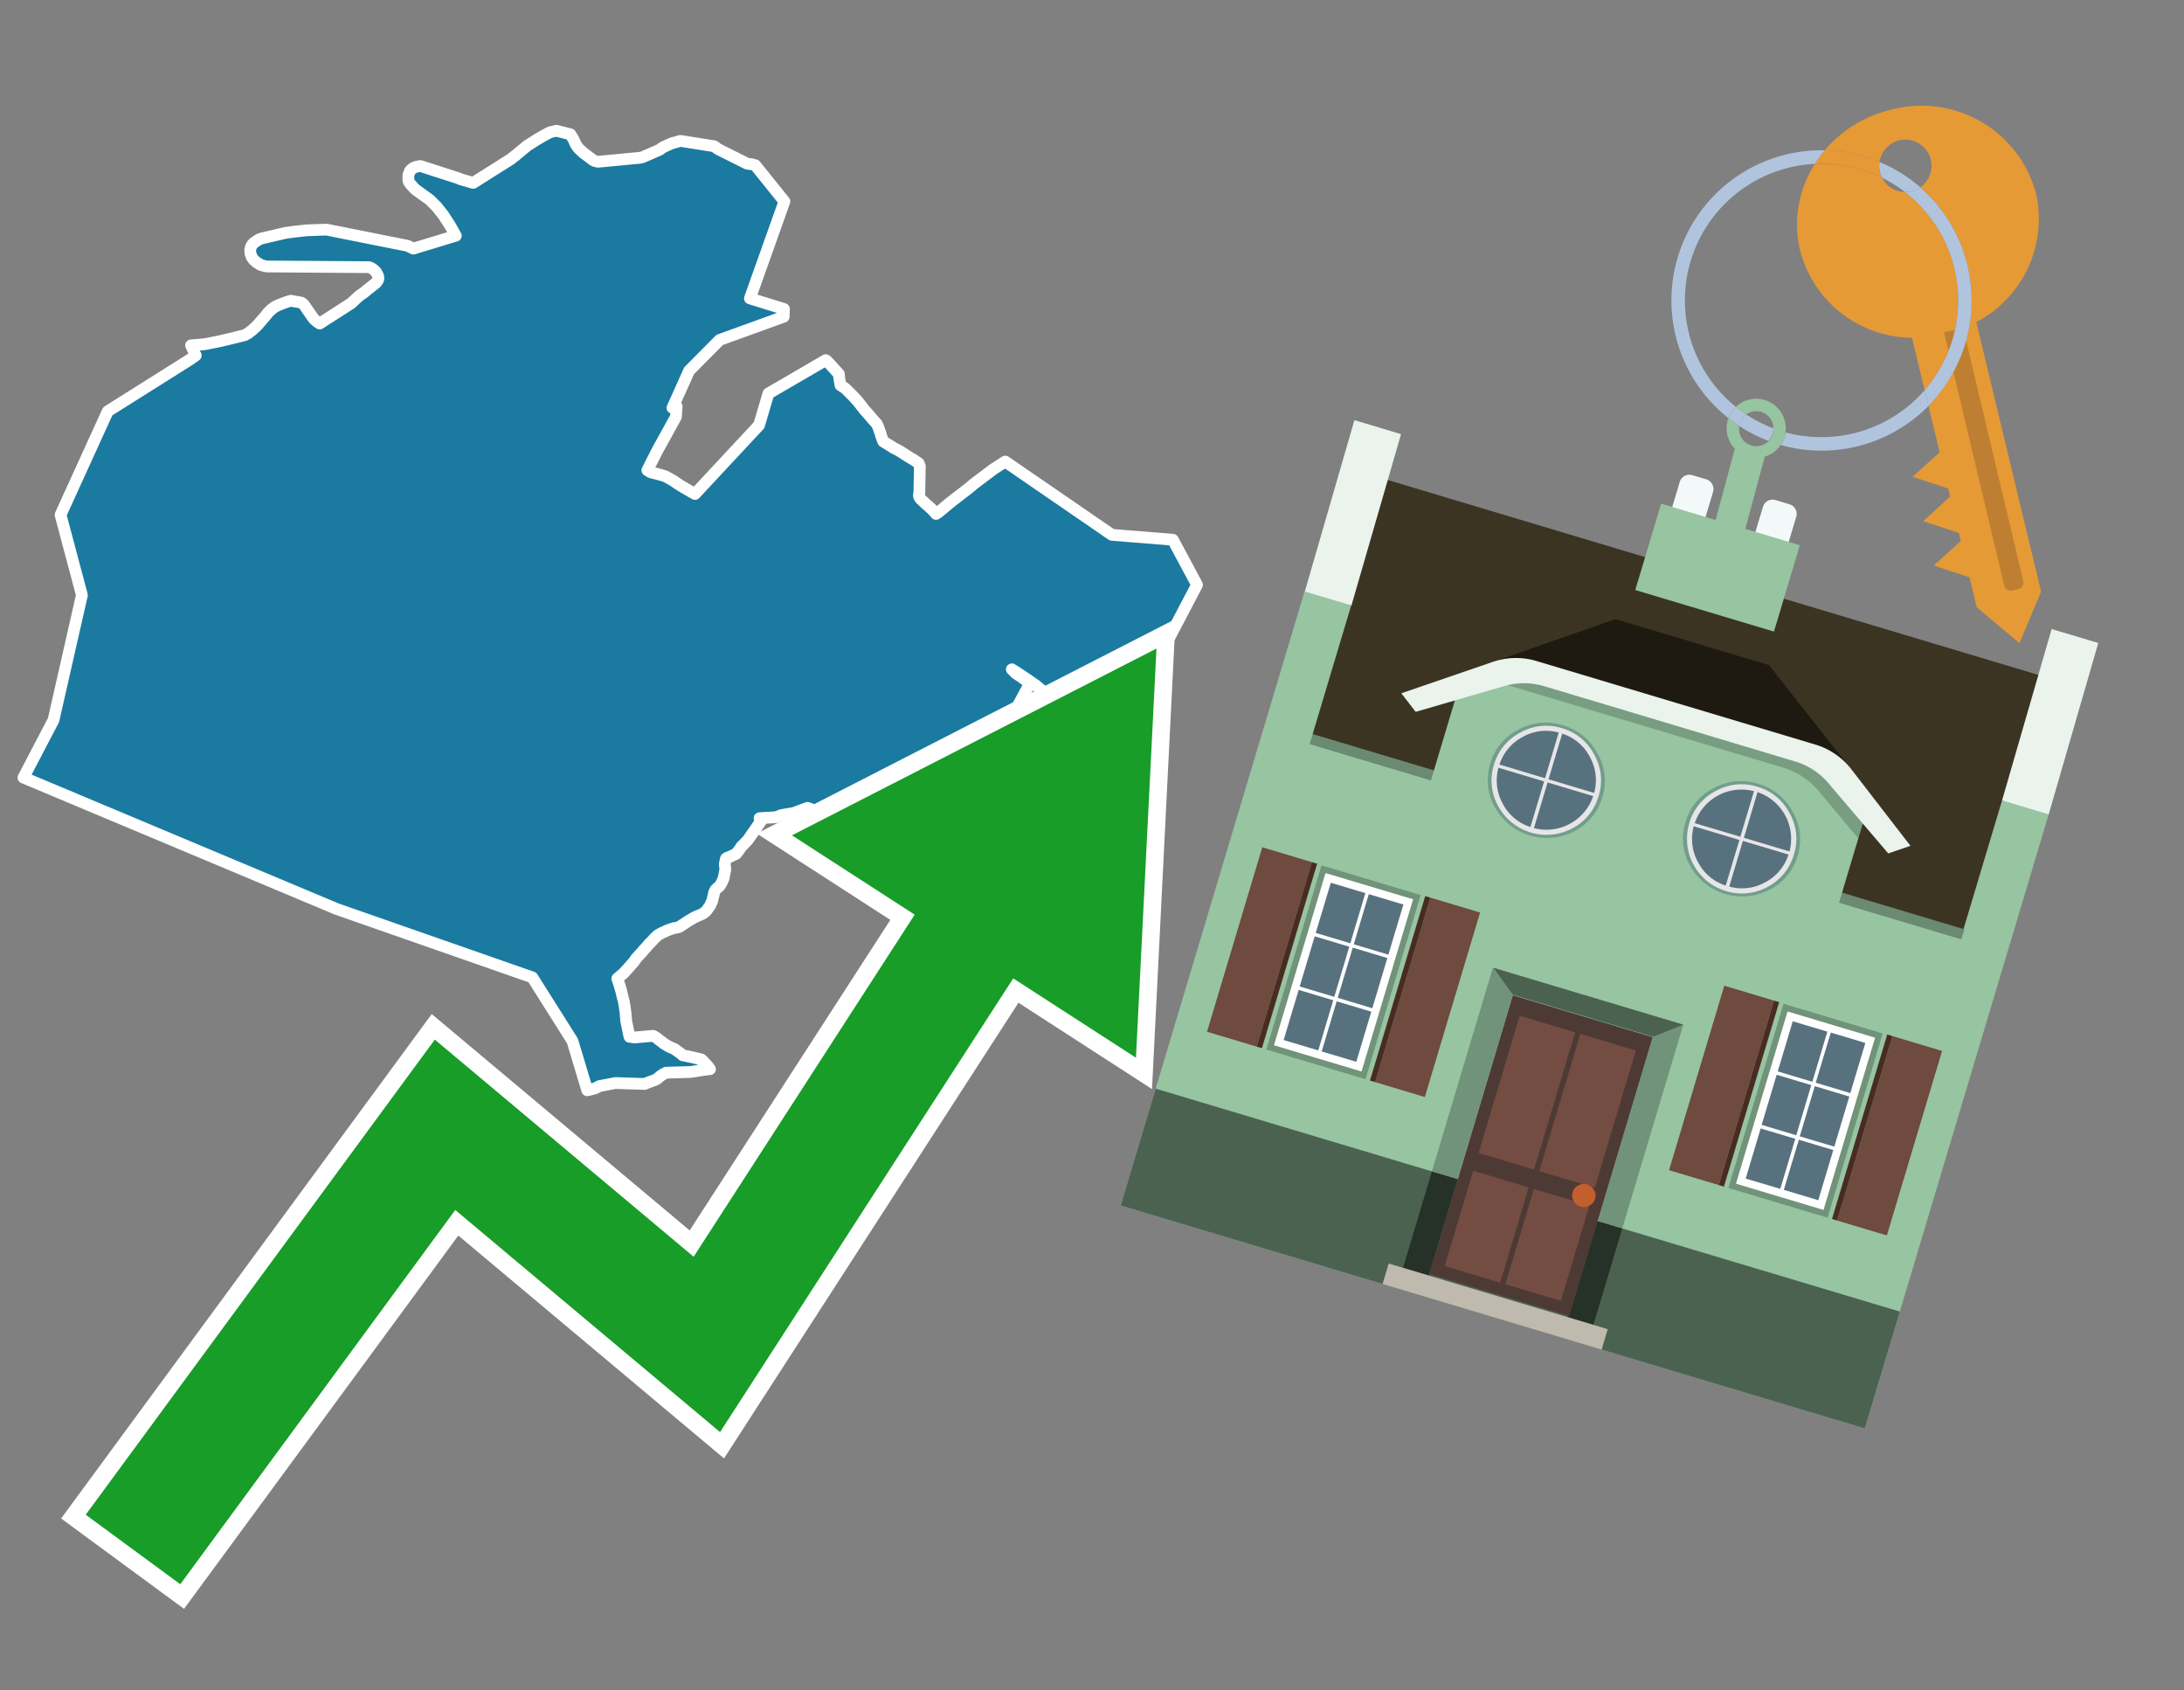 <svg id="Text" xmlns="http://www.w3.org/2000/svg" width="93.05" height="72" viewBox="0 0 93.05 72"><rect x="0" y="0" width="93.05" height="72" fill="#808080" stroke="none"/><polygon points="2.28,30.67 3.49,25.35 2.58,21.93 4.59,17.52 8.1,15.31 8.34,15.14 8.14,14.71 8.73,14.66 9.38,14.53 10.13,14.35 10.44,14.27 10.49,14.24 10.58,14.19 10.68,14.11 10.75,14.06 10.78,14.03 10.88,13.94 10.91,13.91 10.94,13.88 10.98,13.84 11.35,13.41 11.41,13.33 11.47,13.27 11.53,13.21 11.64,13.12 11.68,13.09 11.75,13.05 11.9,12.98 12.22,12.86 12.39,12.81 12.84,12.89 12.92,12.95 12.97,13.01 13.35,13.56 13.43,13.64 13.49,13.69 13.56,13.74 13.62,13.78 14.96,12.92 15.11,12.78 15.25,12.65 15.36,12.56 15.47,12.49 15.52,12.45 15.58,12.4 16.03,12.04 16.05,12.01 16.08,11.97 16.11,11.92 16.12,11.88 16.12,11.85 16.12,11.8 16.1,11.74 16.08,11.69 16.05,11.64 16.02,11.58 15.97,11.53 15.92,11.49 15.87,11.45 15.82,11.42 15.73,11.38 11.37,11.35 11.23,11.32 11.13,11.29 11.05,11.25 10.99,11.21 10.94,11.18 10.88,11.13 10.84,11.1 10.8,11.05 10.77,11.02 10.75,10.98 10.72,10.94 10.71,10.9 10.69,10.85 10.67,10.8 10.67,10.76 10.66,10.69 10.66,10.64 10.68,10.56 10.7,10.5 10.73,10.44 10.78,10.38 10.81,10.35 10.91,10.28 10.98,10.23 11.05,10.19 11.17,10.15 12.16,9.92 12.52,9.87 13.07,9.81 13.91,9.78 17.37,10.47 17.61,10.59 19.42,10.04 19.16,9.58 18.88,9.15 18.6,8.8 18.31,8.51 18.1,8.36 17.74,8.1 17.69,8.06 17.61,7.98 17.56,7.92 17.51,7.87 17.42,7.75 17.41,7.72 17.4,7.67 17.4,7.52 17.4,7.47 17.41,7.42 17.43,7.38 17.44,7.35 17.45,7.32 17.46,7.29 17.49,7.26 17.51,7.23 17.55,7.2 17.63,7.14 17.75,7.1 17.91,7.07 19.52,7.59 19.64,7.64 20.16,7.79 21.76,6.78 21.91,6.66 21.98,6.61 22.06,6.54 22.47,6.2 22.57,6.14 22.85,5.96 23.14,5.79 23.36,5.67 23.42,5.64 23.53,5.61 23.71,5.57 24.3,5.72 24.42,5.91 24.54,6.17 24.65,6.32 24.84,6.5 25.28,6.83 25.35,6.86 25.48,6.89 27.27,6.72 27.39,6.69 28.1,6.38 28.25,6.27 28.63,6.1 28.79,6.06 28.98,6 30.43,6.23 30.59,6.35 31.83,6.97 32.04,7 32.18,7.04 33.42,8.58 31.95,12.71 33.4,13.16 33.39,13.49 30.66,14.48 29.36,15.79 28.65,17.37 28.83,17.31 28.8,17.75 28.55,18.2 28.48,18.33 28.26,18.73 28.11,19 27.99,19.22 27.58,20.03 27.73,20.12 28.05,20.2 28.16,20.23 28.35,20.29 28.59,20.42 28.69,20.48 28.85,20.59 29.07,20.73 29.45,20.95 29.56,21.01 29.61,21.04 32.34,18.11 32.74,16.76 35.18,15.34 35.23,15.37 35.74,15.93 35.76,16.13 35.81,16.41 35.98,16.52 36.06,16.59 36.15,16.68 36.34,16.87 36.56,17.11 36.83,17.46 36.95,17.59 37.17,17.85 37.36,18.06 37.41,18.17 37.52,18.48 37.54,18.56 37.62,18.78 37.64,18.81 38,19.03 38.05,19.07 38.27,19.18 38.39,19.25 38.76,19.49 38.83,19.53 38.9,19.57 39.08,19.69 39.14,19.73 39.16,19.79 39.19,19.86 39.17,20.98 39.15,21.08 39.15,21.12 39.16,21.15 39.17,21.18 39.22,21.25 39.45,21.47 39.57,21.57 39.73,21.72 39.84,21.84 39.88,21.89 40.01,21.8 40.49,21.4 41.28,20.79 41.39,20.7 41.48,20.62 42.33,19.98 42.83,19.66 47.37,22.78 49.97,22.99 51,24.91 49.74,27.31 49.56,27.28 49.05,27.73 48.35,28.33 44.78,29.84 44.74,29.79 44.51,29.52 44.37,29.39 44.27,29.31 44.12,29.18 44.07,29.15 43.8,28.96 43.32,28.64 43.11,28.51 43.2,28.6 43.29,28.69 43.52,28.84 43.64,28.93 43.88,29.11 43.81,29.25 43.75,29.35 43.13,30.5 42.93,30.85 42.75,31.16 42.63,31.31 42.49,31.48 42.45,31.58 42.39,31.73 42.31,31.9 42.25,31.98 41.91,32.18 41.86,32.22 41.75,32.3 41.39,32.41 41.34,32.47 41.3,32.52 41.22,32.55 41.16,32.6 40.39,33.04 39.6,34 39.53,34.08 39.05,34.9 39.27,35.24 39.4,35.38 39.56,35.55 37.52,35.49 36.99,35.59 36.5,35.66 36.45,35.88 36.25,35.72 36.07,35.62 35.76,35.33 35.76,35.28 35.72,35.19 35.68,35.16 35.65,35.13 35.6,35.1 35.25,35.07 35.15,35.02 35.1,34.96 34.93,34.75 34.85,34.66 34.79,34.6 34.73,34.56 34.64,34.51 34.52,34.45 34.4,34.41 33.81,34.63 33.28,34.72 33.14,34.78 33.03,34.81 32.36,34.85 32.41,34.99 31.86,35.78 31.65,36 31.6,36.04 31.52,36.16 31.5,36.19 31.4,36.32 31.36,36.37 31.1,36.49 30.97,36.54 30.93,36.57 30.92,36.61 30.88,36.8 30.9,37.01 30.9,37.08 30.89,37.11 30.84,37.35 30.84,37.39 30.81,37.45 30.77,37.55 30.71,37.66 30.68,37.71 30.63,37.77 30.59,37.8 30.52,37.86 30.48,37.91 30.46,37.94 30.44,37.98 30.41,38.07 30.41,38.11 30.39,38.18 30.37,38.25 30.36,38.32 30.34,38.39 30.3,38.46 30.28,38.51 30.27,38.54 30.25,38.58 30.19,38.66 30.17,38.69 30.12,38.76 30.08,38.81 30.02,38.86 29.97,38.9 29.85,38.96 29.73,39.01 29.66,39.04 29.54,39.1 29.46,39.15 29.37,39.2 29.29,39.25 29.23,39.29 29.16,39.34 29.09,39.38 29.02,39.43 28.96,39.47 28.89,39.5 28.68,39.54 28.51,39.6 28.38,39.65 28.33,39.68 28.23,39.72 28.06,39.81 28.01,39.85 27.96,39.89 27.91,39.94 27.85,40 27.82,40.04 27.78,40.08 27.72,40.14 27.65,40.21 27.54,40.34 27.42,40.47 27.37,40.53 27.32,40.59 27.27,40.64 27.17,40.75 27.1,40.83 27,40.97 26.98,41 26.93,41.05 26.85,41.14 26.8,41.2 26.71,41.3 26.56,41.46 26.3,41.68 26.38,41.92 26.41,42.01 26.42,42.06 26.44,42.12 26.47,42.22 26.48,42.27 26.55,42.56 26.58,42.66 26.6,42.8 26.61,42.83 26.65,43.13 26.68,43.49 26.8,44.07 26.82,44.16 27.04,44.19 27.83,44.12 28.01,44.23 28.05,44.27 28.2,44.38 28.27,44.44 28.5,44.58 28.75,44.69 28.87,44.78 28.96,44.84 29.09,44.95 29.29,44.99 29.53,45.04 29.89,45.13 30.11,45.36 30.14,45.39 30.25,45.54 29.99,45.57 29.62,45.63 29.42,45.66 28.38,45.69 28.26,45.75 28.14,45.83 28.01,45.94 27.91,46 27.66,46.09 27.46,46.17 26.22,46.13 25.54,46.26 25.46,46.3 25.41,46.33 25.34,46.36 25.19,46.4 25.02,46.44 24.39,44.34 22.68,41.63 14.35,38.72 1,33.12 " fill="#1b7aa0" stroke="#fff" stroke-linejoin="round" stroke-width="0.5"/><polygon points="49.272 27.624 33.741 35.58 38.97 38.959 29.553 53.529 18.525 44.281 3.652 64.518 7.681 67.479 19.396 51.538 30.678 60.999 43.169 41.673 48.398 45.053 49.272 27.624" fill="none" stroke="#fff" stroke-miterlimit="10" stroke-width="1.5"/><polygon points="49.272 27.624 33.741 35.58 38.97 38.959 29.553 53.529 18.525 44.281 3.652 64.518 7.681 67.479 19.396 51.538 30.678 60.999 43.169 41.673 48.398 45.053 49.272 27.624" fill="#179d28"/><path d="M80.19,7.577a1.16,1.16,0,0,1-.094-.251,1.114,1.114,0,0,1-.018-.429A6.367,6.367,0,0,0,77.743,6.4a5.269,5.269,0,0,0-.423.577c.1,0,.192-.007.288-.007A5.794,5.794,0,0,1,80.19,7.577Z" fill="#e69a35"/><path d="M77.608,6.4A6.394,6.394,0,0,0,73.64,17.81a1.26,1.26,0,0,1,.317-.48A5.821,5.821,0,0,1,77.32,6.981a5.269,5.269,0,0,1,.423-.577Z" fill="#b0c4de"/><path d="M84.2,13.72a4.962,4.962,0,0,0,2.545-5.48,5.047,5.047,0,0,0-6.179-3.566A5.322,5.322,0,0,0,77.743,6.4a6.367,6.367,0,0,1,2.335.493,1.114,1.114,0,1,1,1.736,1.084,6.392,6.392,0,0,1,.347,9.3l.479,1.985-.438.4-.716.648.92.3.6.2.082.341-.438.4-.716.648.92.3.605.2.082.341-.438.4-.716.649.92.3.605.2.307,1.274,1.821,1.534.921-2.2Z" fill="#e69a35"/><path d="M81.154,8.179a1.115,1.115,0,0,1-.964-.6,5.794,5.794,0,0,0-2.582-.6c-.1,0-.192,0-.288.007a4.783,4.783,0,0,0-.625,3.685,4.962,4.962,0,0,0,4.765,3.715L82,16.617a5.82,5.82,0,0,0-.846-8.438Z" fill="#e69a35"/><path d="M74.1,18.142a6.386,6.386,0,0,0,1.232.63.73.73,0,0,0,.224-.527h0a5.783,5.783,0,0,1-1.159-.593A.733.733,0,0,0,74.1,18.142Z" fill="#b0c4de"/><path d="M74.4,17.652q-.228-.152-.44-.322a1.26,1.26,0,0,0-.317.48c.148.117.3.228.46.332A.733.733,0,0,1,74.4,17.652Z" fill="#b0c4de"/><path d="M74.824,16.984a1.257,1.257,0,0,0-.867.346c.141.114.288.222.44.322a.731.731,0,0,1,1.159.593h0a.732.732,0,1,1-1.463,0,.7.7,0,0,1,.007-.1c-.158-.1-.312-.215-.46-.332a1.258,1.258,0,0,0,.273,1.3l-.979,3.635,1.275.341.98-3.639a1.266,1.266,0,0,0,.681-.5,1.249,1.249,0,0,0,.2-.538,1.328,1.328,0,0,0,.012-.168A1.262,1.262,0,0,0,74.824,16.984Z" fill="#97c4a1"/><path d="M85.974,25.1l-.226.053a.3.3,0,0,1-.362-.223l-2.56-10.777.81-.193L86.2,24.736A.3.3,0,0,1,85.974,25.1Z" fill="#bf7f32"/><path d="M80.1,7.326a1.16,1.16,0,0,0,.094.251,5.833,5.833,0,0,1,.964.6,1.137,1.137,0,0,0,.287-.031,1.108,1.108,0,0,0,.373-.167A6.371,6.371,0,0,0,80.078,6.9,1.114,1.114,0,0,0,80.1,7.326Z" fill="#b0c4de"/><path d="M77.608,18.618a5.836,5.836,0,0,1-1.534-.2,1.24,1.24,0,0,1-.2.537,6.4,6.4,0,0,0,6.291-1.666L82,16.617A5.807,5.807,0,0,1,77.608,18.618Z" fill="#b0c4de"/><path d="M81.814,7.981a1.108,1.108,0,0,1-.373.167,1.137,1.137,0,0,1-.287.031A5.82,5.82,0,0,1,82,16.617l.161.667a6.392,6.392,0,0,0-.347-9.3Z" fill="#b0c4de"/><polygon points="83.79 39.753 55.78 31.364 58.988 20.404 86.964 28.783 83.79 39.753 83.79 39.753" fill="#3c3422" fill-rule="evenodd"/><polygon points="81.705 53.32 87.284 34.692 85.297 34.097 83.656 39.575 55.926 31.269 57.567 25.791 55.579 25.196 47.746 51.348 79.451 60.844 81.705 53.32" fill="#97c4a1" fill-rule="evenodd"/><rect x="69.522" y="21.148" width="0.444" height="28.983" transform="translate(15.592 92.226) rotate(-73.326)" opacity="0.3"/><polygon points="87.284 34.692 85.297 34.097 87.411 26.793 89.398 27.388 87.284 34.692 87.284 34.692" fill="#eaf3ec" fill-rule="evenodd"/><polygon points="57.578 25.794 55.591 25.199 57.705 17.896 59.692 18.491 57.578 25.794 57.578 25.794" fill="#eaf3ec" fill-rule="evenodd"/><polygon points="79.451 60.844 80.943 55.865 49.238 46.369 47.747 51.348 79.451 60.844 79.451 60.844" fill="#4c6251" fill-rule="evenodd"/><path d="M71.566,20.528l-.522,1.743,1.418.425.523-1.744a.432.432,0,0,0-.289-.536l-.593-.177A.431.431,0,0,0,71.566,20.528Z" fill="#f3f9f8" fill-rule="evenodd"/><path d="M75.111,21.589l-.522,1.743,1.418.425.522-1.743a.43.43,0,0,0-.289-.536l-.593-.178A.43.43,0,0,0,75.111,21.589Z" fill="#f3f9f8" fill-rule="evenodd"/><polygon points="75.368 28.329 68.829 26.37 63.807 28.121 78.733 32.591 75.368 28.329" fill="#1e1a11"/><polygon points="78.248 32.422 64.442 28.287 62.236 28.998 60.064 36.247 77.453 41.455 79.651 34.116 78.248 32.422" fill="#97c4a1"/><path d="M77.74,32.516S65.088,28.725,65,28.7l-.938.43,11.892,3.562a3.175,3.175,0,0,1,1.532,1l1.685,2.02.327-1.09Z" fill-rule="evenodd" opacity="0.2"/><path d="M77.35,31.716,65.458,28.154a3.041,3.041,0,0,0-1.854.037l-3.9,1.339.611.79,3.626-1.054a3.045,3.045,0,0,1,1.855-.037l10.673,3.2A3.028,3.028,0,0,1,78,33.477l2.45,2.874.945-.325-2.518-3.26A3.036,3.036,0,0,0,77.35,31.716Z" fill="#eaf3ec"/><polygon points="76.683 23.223 70.773 21.453 69.671 25.132 75.581 26.902 76.683 23.223 76.683 23.223" fill="#97c4a1" fill-rule="evenodd"/><g id="Symbol_9_0_Layer2_0_MEMBER_8_MEMBER_21_MEMBER_0_FILL" data-name="Symbol 9 0 Layer2 0 MEMBER 8 MEMBER 21 MEMBER 0 FILL"><path d="M66.584,30.892a2.39,2.39,0,0,0-1.891.189,2.317,2.317,0,0,0-1.2,1.448A2.345,2.345,0,0,0,63.7,34.4a2.528,2.528,0,0,0,3.367,1.008,2.339,2.339,0,0,0,1.2-1.447,2.313,2.313,0,0,0-.208-1.87A2.394,2.394,0,0,0,66.584,30.892Z" fill="#729d8c"/></g><g id="Symbol_9_0_Layer2_0_MEMBER_8_MEMBER_21_MEMBER_1_FILL" data-name="Symbol 9 0 Layer2 0 MEMBER 8 MEMBER 21 MEMBER 1 FILL"><path d="M66.547,31.016a2.241,2.241,0,0,0-1.769.185,2.213,2.213,0,0,0-1.127,1.376,2.239,2.239,0,0,0,.185,1.768,2.341,2.341,0,0,0,3.145.942,2.234,2.234,0,0,0,1.126-1.376,2.207,2.207,0,0,0-.185-1.768A2.237,2.237,0,0,0,66.547,31.016Z" fill="#e6e6e6"/></g><g id="Symbol_9_0_Layer2_0_MEMBER_8_MEMBER_21_MEMBER_2_MEMBER_0_FILL" data-name="Symbol 9 0 Layer2 0 MEMBER 8 MEMBER 21 MEMBER 2 MEMBER 0 FILL"><path d="M65.787,33.284,63.843,32.7a2.036,2.036,0,0,0,.186,1.539,2.015,2.015,0,0,0,1.175.986Z" fill="#58717f"/></g><g id="Symbol_9_0_Layer2_0_MEMBER_8_MEMBER_21_MEMBER_2_MEMBER_1_FILL" data-name="Symbol 9 0 Layer2 0 MEMBER 8 MEMBER 21 MEMBER 2 MEMBER 1 FILL"><path d="M65.827,33.148l.582-1.944a2.01,2.01,0,0,0-1.523.178,2.037,2.037,0,0,0-1,1.183Z" fill="#58717f"/></g><g id="Symbol_9_0_Layer2_0_MEMBER_8_MEMBER_21_MEMBER_2_MEMBER_2_FILL" data-name="Symbol 9 0 Layer2 0 MEMBER 8 MEMBER 21 MEMBER 2 MEMBER 2 FILL"><path d="M67.878,33.91l-1.943-.582-.582,1.944a2.1,2.1,0,0,0,2.525-1.362Z" fill="#58717f"/></g><g id="Symbol_9_0_Layer2_0_MEMBER_8_MEMBER_21_MEMBER_2_MEMBER_3_FILL" data-name="Symbol 9 0 Layer2 0 MEMBER 8 MEMBER 21 MEMBER 2 MEMBER 3 FILL"><path d="M66.558,31.249l-.582,1.943,1.943.582a2.031,2.031,0,0,0-.186-1.539A2.009,2.009,0,0,0,66.558,31.249Z" fill="#58717f"/></g><g id="Symbol_9_0_Layer2_0_MEMBER_8_MEMBER_21_MEMBER_0_FILL-2" data-name="Symbol 9 0 Layer2 0 MEMBER 8 MEMBER 21 MEMBER 0 FILL"><path d="M74.9,33.384a2.4,2.4,0,0,0-1.891.189,2.316,2.316,0,0,0-1.2,1.448,2.341,2.341,0,0,0,.209,1.87A2.527,2.527,0,0,0,75.387,37.9a2.345,2.345,0,0,0,1.2-1.447,2.314,2.314,0,0,0-.209-1.87A2.389,2.389,0,0,0,74.9,33.384Z" fill="#729d8c"/></g><g id="Symbol_9_0_Layer2_0_MEMBER_8_MEMBER_21_MEMBER_1_FILL-2" data-name="Symbol 9 0 Layer2 0 MEMBER 8 MEMBER 21 MEMBER 1 FILL"><path d="M74.867,33.508a2.239,2.239,0,0,0-1.768.185,2.21,2.21,0,0,0-1.127,1.376,2.316,2.316,0,0,0,1.564,2.883,2.261,2.261,0,0,0,1.765-.173A2.237,2.237,0,0,0,76.428,36.4a2.209,2.209,0,0,0-.185-1.769A2.239,2.239,0,0,0,74.867,33.508Z" fill="#e6e6e6"/></g><g id="Symbol_9_0_Layer2_0_MEMBER_8_MEMBER_21_MEMBER_2_MEMBER_0_FILL-2" data-name="Symbol 9 0 Layer2 0 MEMBER 8 MEMBER 21 MEMBER 2 MEMBER 0 FILL"><path d="M74.107,35.776l-1.943-.582a2.031,2.031,0,0,0,.186,1.539,2.009,2.009,0,0,0,1.175.986Z" fill="#58717f"/></g><g id="Symbol_9_0_Layer2_0_MEMBER_8_MEMBER_21_MEMBER_2_MEMBER_1_FILL-2" data-name="Symbol 9 0 Layer2 0 MEMBER 8 MEMBER 21 MEMBER 2 MEMBER 1 FILL"><path d="M74.148,35.64,74.73,33.7a2.1,2.1,0,0,0-2.525,1.362Z" fill="#58717f"/></g><g id="Symbol_9_0_Layer2_0_MEMBER_8_MEMBER_21_MEMBER_2_MEMBER_2_FILL-2" data-name="Symbol 9 0 Layer2 0 MEMBER 8 MEMBER 21 MEMBER 2 MEMBER 2 FILL"><path d="M76.2,36.4l-1.943-.582-.582,1.944a2.015,2.015,0,0,0,1.523-.178A2.036,2.036,0,0,0,76.2,36.4Z" fill="#58717f"/></g><g id="Symbol_9_0_Layer2_0_MEMBER_8_MEMBER_21_MEMBER_2_MEMBER_3_FILL-2" data-name="Symbol 9 0 Layer2 0 MEMBER 8 MEMBER 21 MEMBER 2 MEMBER 3 FILL"><path d="M74.879,33.741,74.3,35.684l1.943.582a2.1,2.1,0,0,0-1.361-2.525Z" fill="#58717f"/></g><polygon points="51.426 43.946 53.542 44.58 55.896 36.723 53.78 36.089 51.426 43.946 51.426 43.946" fill="#6e4a3f" fill-rule="evenodd"/><polygon points="53.542 44.58 53.764 44.647 56.117 36.789 55.896 36.723 53.542 44.58 53.542 44.58" fill="#482b22" fill-rule="evenodd"/><polygon points="60.706 46.726 58.59 46.092 60.943 38.235 63.059 38.868 60.706 46.726 60.706 46.726" fill="#6e4a3f" fill-rule="evenodd"/><polygon points="58.59 46.092 58.368 46.026 60.722 38.168 60.943 38.235 58.59 46.092 58.59 46.092" fill="#482b22" fill-rule="evenodd"/><rect x="53.146" y="39.209" width="8.19" height="4.408" transform="translate(1.145 84.365) rotate(-73.326)" fill="#719379"/><polygon points="60.205 38.304 56.474 37.187 54.277 44.522 58.008 45.639 60.205 38.304 60.205 38.304" fill="#fff" fill-rule="evenodd"/><path d="M59.792,38.527l-.64,2.136-1.474-.442.639-2.135,1.475.441Zm-1.621-.485-.64,2.136-1.474-.442L56.7,37.6l1.474.442Zm-2.158,1.84,1.475.441-.64,2.136-1.474-.441.639-2.136Zm-.683,2.282,1.474.441-.639,2.136L54.69,44.3l.64-2.135Zm.981,2.621.639-2.136,1.475.442-.64,2.135-1.474-.441Zm2.158-1.84L56.994,42.5l.64-2.136,1.474.442-.639,2.136Z" fill="#58717f" fill-rule="evenodd"/><polygon points="80.39 52.621 78.274 51.988 80.628 44.13 82.743 44.764 80.39 52.621 80.39 52.621" fill="#6e4a3f" fill-rule="evenodd"/><polygon points="78.274 51.988 78.053 51.921 80.406 44.064 80.628 44.13 78.274 51.988 78.274 51.988" fill="#482b22" fill-rule="evenodd"/><polygon points="71.111 49.842 73.227 50.476 75.58 42.619 73.464 41.985 71.111 49.842 71.111 49.842" fill="#6e4a3f" fill-rule="evenodd"/><polygon points="73.227 50.476 73.448 50.542 75.802 42.685 75.58 42.619 73.227 50.476 73.227 50.476" fill="#482b22" fill-rule="evenodd"/><rect x="72.83" y="45.105" width="8.19" height="4.408" transform="translate(9.534 107.426) rotate(-73.326)" fill="#719379"/><polygon points="76.159 43.083 79.889 44.2 77.692 51.535 73.962 50.418 76.159 43.083 76.159 43.083" fill="#fff" fill-rule="evenodd"/><path d="M76.381,43.5l1.475.442-.64,2.135-1.475-.441.64-2.136ZM78,43.981l1.474.442-.64,2.136-1.474-.442L78,43.981Zm.791,2.724-.64,2.135L76.679,48.4l.64-2.136,1.474.442Zm-.684,2.282-.639,2.135L76,50.68l.64-2.135,1.474.442Zm-2.26,1.65L74.375,50.2l.639-2.135,1.475.441-.64,2.136Zm-.791-2.724.64-2.135,1.474.441-.639,2.136-1.475-.442Z" fill="#58717f" fill-rule="evenodd"/><polygon points="67.888 56.431 69.118 52.323 68.019 51.994 66.789 56.102 67.888 56.431 67.888 56.431" fill="#263128" fill-rule="evenodd"/><polygon points="60.877 54.331 62.108 50.223 61.007 49.894 59.776 54.002 60.877 54.331 60.877 54.331" fill="#263128" fill-rule="evenodd"/><g id="Symbol_9_0_Layer2_0_MEMBER_8_MEMBER_12_MEMBER_0_FILL" data-name="Symbol 9 0 Layer2 0 MEMBER 8 MEMBER 12 MEMBER 0 FILL"><path d="M70.418,44.178l-5.965-1.786L60.9,54.27l5.964,1.786Z" fill="#4e3a34"/></g><g id="Symbol_9_0_Layer2_0_MEMBER_8_MEMBER_12_MEMBER_1_MEMBER_0_FILL" data-name="Symbol 9 0 Layer2 0 MEMBER 8 MEMBER 12 MEMBER 1 MEMBER 0 FILL"><path d="M65.358,49.815l1.75-5.843-2.363-.708L63,49.107Z" fill="#744d42"/></g><g id="Symbol_9_0_Layer2_0_MEMBER_8_MEMBER_12_MEMBER_1_MEMBER_1_FILL" data-name="Symbol 9 0 Layer2 0 MEMBER 8 MEMBER 12 MEMBER 1 MEMBER 1 FILL"><path d="M67.331,44.039l-1.75,5.842,2.364.708,1.75-5.842Z" fill="#744d42"/></g><g id="Symbol_9_0_Layer2_0_MEMBER_8_MEMBER_12_MEMBER_2_MEMBER_0_FILL" data-name="Symbol 9 0 Layer2 0 MEMBER 8 MEMBER 12 MEMBER 2 MEMBER 0 FILL"><path d="M63.915,54.633l1.215-4.058-2.363-.707-1.215,4.057Z" fill="#744d42"/></g><g id="Symbol_9_0_Layer2_0_MEMBER_8_MEMBER_12_MEMBER_2_MEMBER_1_FILL" data-name="Symbol 9 0 Layer2 0 MEMBER 8 MEMBER 12 MEMBER 2 MEMBER 1 FILL"><path d="M66.5,55.407l1.215-4.057-2.363-.708L64.138,54.7Z" fill="#744d42"/></g><g id="Symbol_9_0_Layer2_0_MEMBER_8_MEMBER_13_FILL" data-name="Symbol 9 0 Layer2 0 MEMBER 8 MEMBER 13 FILL"><path d="M67.959,51.058a.439.439,0,0,0-.045-.367.487.487,0,0,0-.669-.2.445.445,0,0,0-.239.282.457.457,0,0,0,.041.378.481.481,0,0,0,.293.242.459.459,0,0,0,.377-.042A.453.453,0,0,0,67.959,51.058Z" fill="#c35e2d"/></g><g id="Symbol_9_0_Layer2_0_MEMBER_8_MEMBER_14_FILL" data-name="Symbol 9 0 Layer2 0 MEMBER 8 MEMBER 14 FILL"><path d="M64.557,42.047l-.951-.833-2.6,8.68,1.1.329Z" fill="#719379"/></g><g id="Symbol_9_0_Layer2_0_MEMBER_8_MEMBER_15_FILL" data-name="Symbol 9 0 Layer2 0 MEMBER 8 MEMBER 15 FILL"><path d="M71.718,43.643l-1.2.19L68.072,52.01l1.046.313Z" fill="#719379"/></g><g id="Symbol_9_0_Layer2_0_MEMBER_8_MEMBER_16_FILL" data-name="Symbol 9 0 Layer2 0 MEMBER 8 MEMBER 16 FILL"><path d="M63.627,41.22l.836,1.156,5.961,1.786,1.294-.519Z" fill="#4c6251"/></g><polygon points="58.905 54.69 59.166 53.819 68.498 56.614 68.237 57.485 58.905 54.69 58.905 54.69" fill="#c0b9ad" fill-rule="evenodd"/></svg>